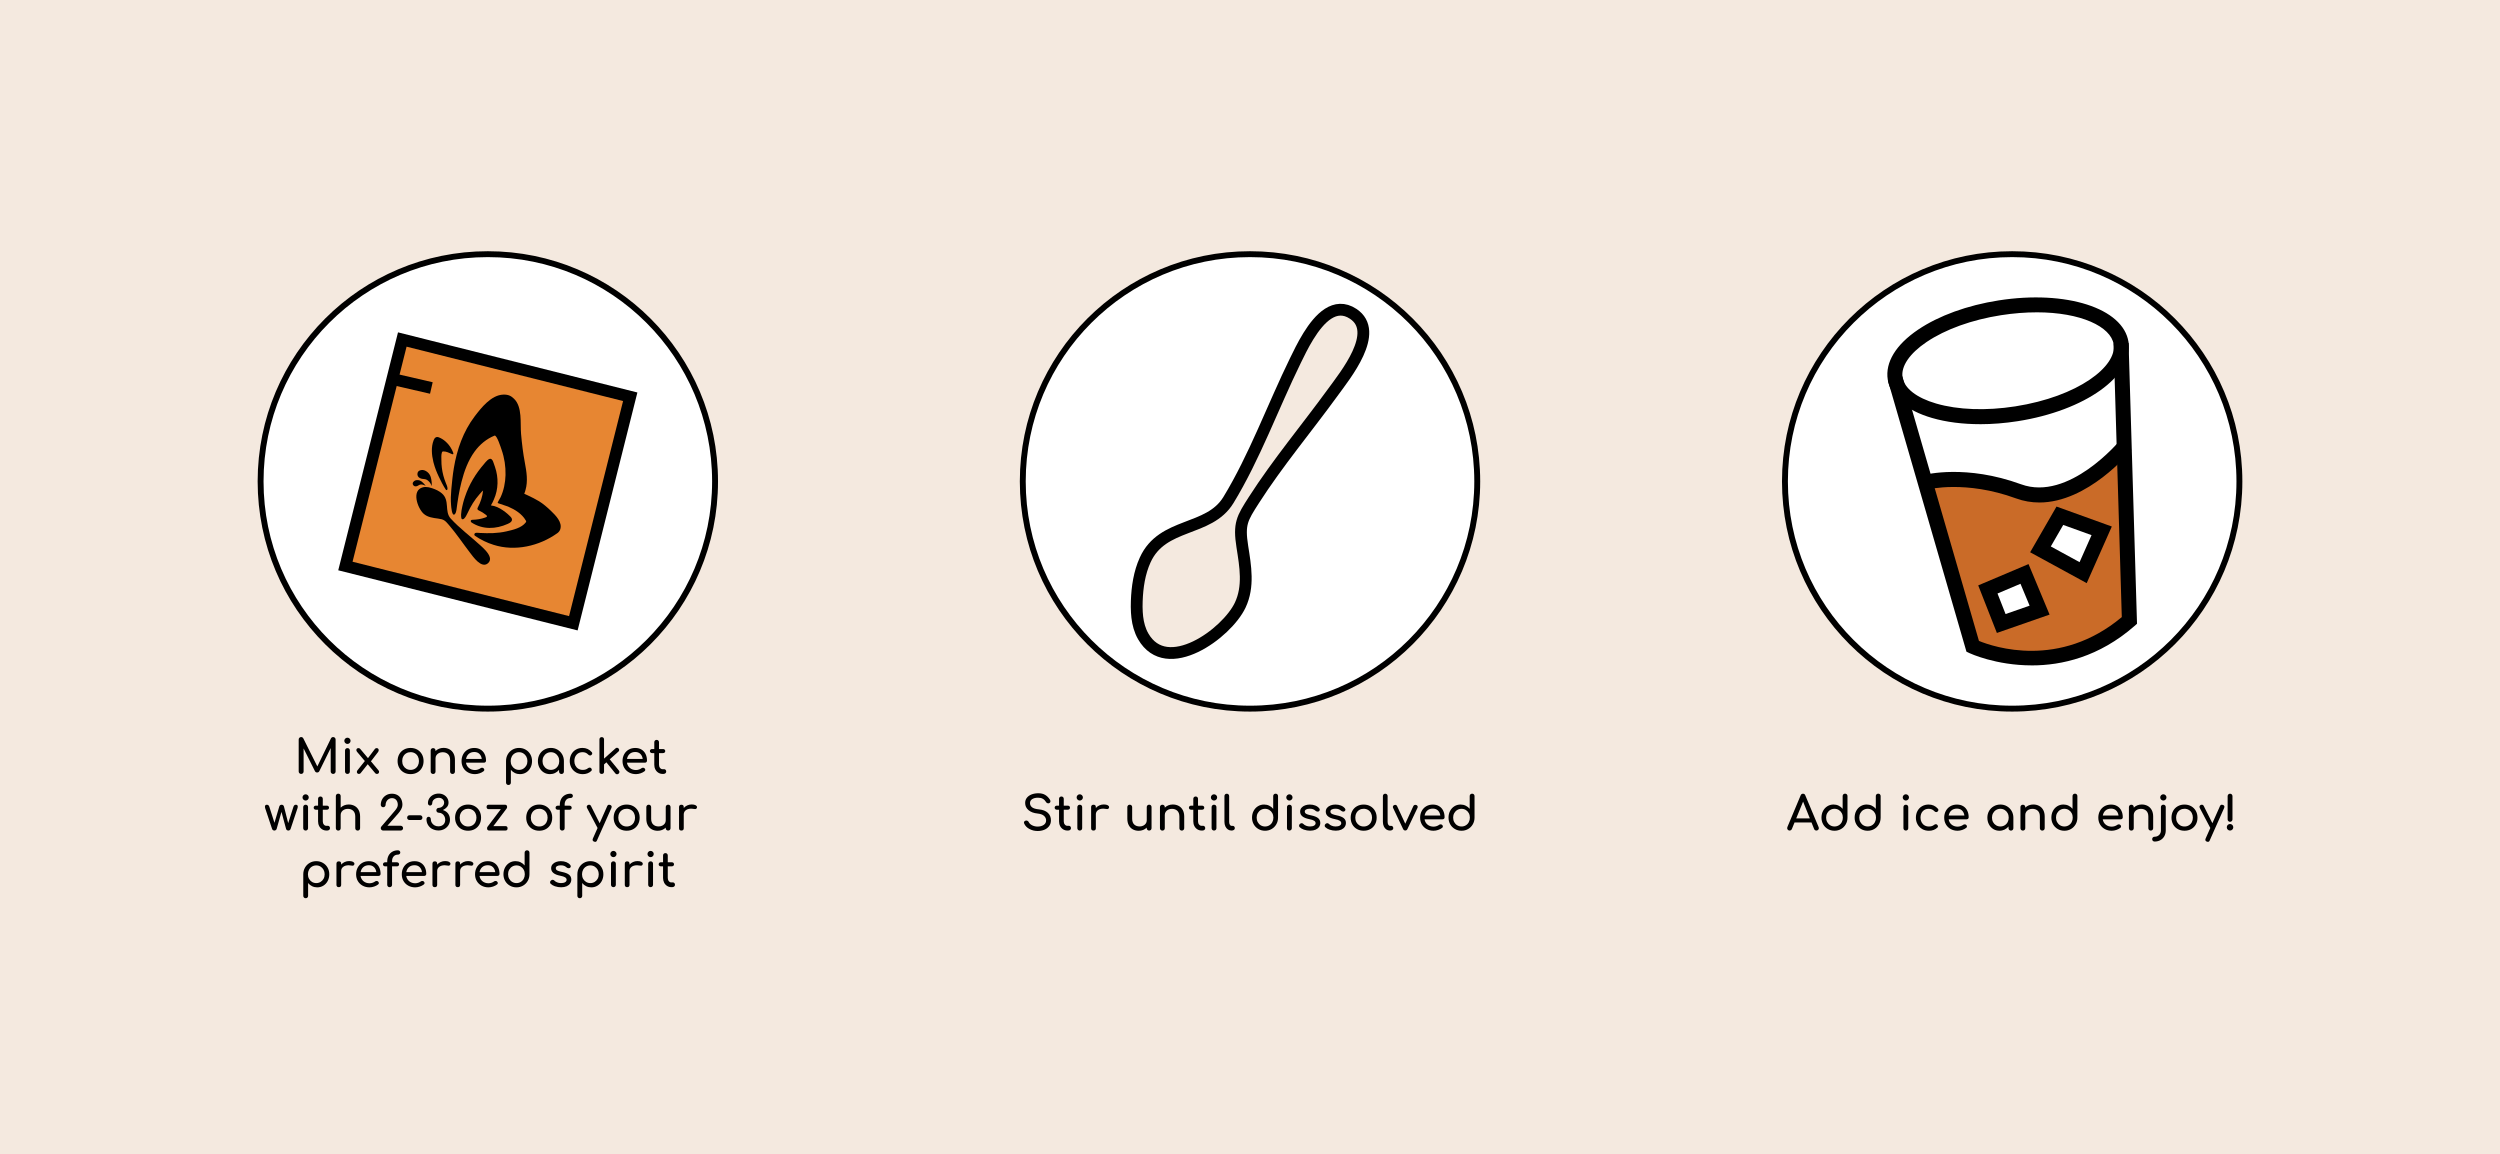 <svg viewBox="0 0 1271.81 587.24" xmlns="http://www.w3.org/2000/svg" data-name="Layer 2" id="Layer_2">
  <defs>
    <style>
      .cls-1 {
        fill: #fff;
        stroke-width: 3px;
      }

      .cls-1, .cls-2, .cls-3 {
        stroke: #000;
        stroke-miterlimit: 10;
      }

      .cls-2, .cls-3 {
        stroke-width: 6px;
      }

      .cls-2, .cls-4 {
        fill: #f4e9df;
      }

      .cls-3 {
        fill: #e78632;
      }

      .cls-5 {
        fill: #ca6b28;
      }
    </style>
  </defs>
  <g data-name="Layer 1" id="Layer_1-2">
    <rect height="587.24" width="1271.81" class="cls-4"></rect>
    <g>
      <g>
        <g>
          <path d="M170.37,375.33c.24.24.36.54.36.89v16.25c0,.35-.12.65-.37.89-.25.24-.54.36-.88.36s-.65-.12-.89-.36c-.24-.24-.36-.54-.36-.89v-11.93l-5.81,11.83c-.27.42-.63.62-1.08.62-.53,0-.91-.25-1.15-.74l-5.74-11.5v11.71c0,.35-.12.65-.36.89-.24.24-.54.36-.89.36s-.65-.12-.89-.36c-.24-.24-.36-.54-.36-.89v-16.25c0-.35.12-.65.36-.89.24-.24.54-.36.89-.36.48,0,.85.22,1.1.67l7.13,14.28,6.94-14.28c.26-.45.62-.67,1.1-.67.35,0,.65.12.89.36Z"></path>
          <path d="M175.63,377.99c-.31-.31-.47-.68-.47-1.12s.16-.8.47-1.12.68-.47,1.12-.47.8.16,1.12.47c.31.31.47.68.47,1.12s-.16.8-.47,1.12c-.31.31-.68.47-1.12.47s-.8-.16-1.12-.47ZM175.87,393.37c-.23-.23-.35-.52-.35-.88v-10.68c0-.37.12-.66.35-.89.23-.22.52-.34.88-.34s.66.11.89.34c.22.22.34.52.34.89v10.68c0,.35-.11.64-.34.88-.22.23-.52.35-.89.35s-.64-.12-.88-.35Z"></path>
          <path d="M192.83,392.71c0,.29-.1.53-.3.72-.2.19-.46.29-.78.29-.38,0-.67-.13-.86-.38l-3.82-4.56-3.62,4.56c-.24.26-.53.38-.86.38s-.57-.1-.76-.29c-.18-.19-.28-.43-.28-.72,0-.32.11-.62.34-.89l3.72-4.66-3.96-4.68c-.24-.29-.36-.59-.36-.91,0-.27.09-.5.28-.7.18-.19.44-.29.78-.29.38,0,.69.14.91.41l3.94,4.7,3.53-4.7c.21-.27.5-.41.89-.41.32,0,.57.1.76.3.18.2.28.44.28.73,0,.35-.11.67-.34.96l-3.62,4.73,3.82,4.56c.22.24.34.52.34.84Z"></path>
          <path d="M205.45,392.96c-1.01-.57-1.79-1.36-2.35-2.36-.56-1.01-.84-2.15-.84-3.43s.28-2.45.84-3.46c.56-1.01,1.34-1.8,2.35-2.36,1.01-.57,2.15-.85,3.43-.85s2.4.28,3.4.85c1,.57,1.78,1.36,2.35,2.36.57,1.01.85,2.16.85,3.46s-.28,2.42-.84,3.43c-.56,1.01-1.34,1.8-2.34,2.36-1,.57-2.14.85-3.42.85s-2.42-.28-3.43-.85ZM211.08,391.08c.65-.38,1.15-.92,1.51-1.6.36-.68.54-1.45.54-2.32s-.18-1.64-.54-2.33c-.36-.69-.86-1.22-1.51-1.61-.65-.38-1.38-.58-2.2-.58s-1.55.19-2.2.58c-.65.38-1.16.92-1.52,1.61-.37.69-.55,1.46-.55,2.33s.18,1.64.55,2.32c.37.68.88,1.21,1.52,1.6.65.38,1.38.58,2.2.58s1.55-.19,2.2-.58Z"></path>
          <path d="M228.64,381.19c.88.48,1.57,1.18,2.06,2.1.5.92.74,2.03.74,3.32v5.9c0,.35-.12.64-.35.88-.23.23-.52.35-.88.35s-.64-.12-.88-.35c-.23-.23-.35-.52-.35-.88v-5.9c0-1.3-.35-2.28-1.04-2.94-.7-.66-1.62-1-2.77-1-.67,0-1.28.14-1.84.41-.55.27-.98.64-1.3,1.1-.31.46-.47.98-.47,1.56v6.77c0,.35-.11.64-.34.88-.22.23-.52.35-.89.35s-.64-.12-.88-.35-.35-.52-.35-.88v-10.7c0-.37.12-.66.35-.89.23-.22.52-.34.88-.34s.66.11.89.34c.22.22.34.52.34.89v.26c.51-.51,1.12-.91,1.82-1.19.7-.28,1.46-.42,2.26-.42,1.1,0,2.1.24,2.98.72Z"></path>
          <path d="M246.97,387.7c-.21.2-.47.3-.79.3h-9.12c.18,1.12.68,2.02,1.52,2.71.84.69,1.87,1.03,3.08,1.03.48,0,.98-.09,1.5-.26.52-.18.95-.39,1.28-.65.22-.18.49-.26.79-.26s.54.08.72.24c.29.24.43.51.43.82,0,.29-.13.53-.38.72-.54.43-1.22.78-2.03,1.06s-1.58.41-2.32.41c-1.31,0-2.49-.28-3.53-.85-1.04-.57-1.85-1.36-2.44-2.36-.58-1.01-.88-2.15-.88-3.43s.28-2.43.83-3.44c.55-1.02,1.32-1.81,2.3-2.38.98-.57,2.1-.85,3.35-.85s2.3.27,3.19.82c.9.54,1.58,1.3,2.06,2.28.48.98.72,2.1.72,3.36,0,.3-.1.56-.31.76ZM238.47,383.52c-.73.64-1.19,1.5-1.38,2.57h7.99c-.14-1.07-.54-1.93-1.2-2.57-.66-.64-1.51-.96-2.57-.96-1.17,0-2.12.32-2.84.96Z"></path>
          <path d="M267.41,381.37c1.02.58,1.81,1.38,2.39,2.4.58,1.02.86,2.15.86,3.4s-.27,2.38-.8,3.4c-.54,1.02-1.27,1.81-2.21,2.39-.94.58-1.98.86-3.13.86-.93,0-1.79-.19-2.59-.58-.8-.38-1.48-.92-2.04-1.61v6.48c0,.37-.11.66-.34.89-.22.22-.52.34-.89.34s-.64-.11-.88-.34c-.23-.22-.35-.52-.35-.89v-10.94c0-1.25.29-2.38.88-3.4.58-1.02,1.38-1.82,2.38-2.4s2.12-.88,3.35-.88,2.36.29,3.37.88ZM266.21,391.07c.65-.39,1.16-.93,1.54-1.61.38-.68.56-1.44.56-2.29s-.19-1.62-.56-2.3c-.38-.69-.89-1.23-1.54-1.62-.65-.39-1.37-.59-2.17-.59s-1.52.2-2.17.59c-.65.39-1.16.93-1.52,1.62-.37.69-.55,1.46-.55,2.3s.18,1.61.55,2.29c.37.68.88,1.22,1.52,1.61.65.39,1.37.59,2.17.59s1.52-.2,2.17-.59Z"></path>
          <path d="M283.61,381.37c1,.58,1.79,1.38,2.38,2.4.58,1.02.88,2.15.88,3.4v5.35c0,.35-.12.64-.35.88-.23.23-.52.35-.88.35s-.64-.12-.88-.35-.35-.52-.35-.88v-.89c-.56.69-1.24,1.22-2.04,1.61s-1.66.58-2.59.58c-1.15,0-2.2-.29-3.13-.86-.94-.58-1.67-1.37-2.21-2.39-.54-1.02-.8-2.15-.8-3.4s.29-2.38.86-3.4c.58-1.02,1.37-1.82,2.39-2.4,1.02-.58,2.14-.88,3.37-.88s2.35.29,3.35.88ZM282.43,391.07c.65-.39,1.16-.93,1.52-1.61.37-.68.55-1.44.55-2.29s-.18-1.62-.55-2.3c-.37-.69-.88-1.23-1.52-1.62-.65-.39-1.37-.59-2.17-.59s-1.52.2-2.17.59c-.65.39-1.16.93-1.54,1.62-.38.69-.56,1.46-.56,2.3s.19,1.61.56,2.29c.38.68.89,1.22,1.54,1.61.65.39,1.37.59,2.17.59s1.52-.2,2.17-.59Z"></path>
          <path d="M293.05,392.95c-1.01-.58-1.8-1.37-2.36-2.39-.57-1.02-.85-2.15-.85-3.4s.28-2.43.83-3.44c.55-1.02,1.32-1.81,2.32-2.38.99-.57,2.11-.85,3.36-.85,1.89,0,3.46.72,4.7,2.16.16.18.24.38.24.62,0,.35-.18.65-.53.89-.16.11-.34.17-.55.17-.37,0-.68-.14-.94-.43-.4-.43-.84-.75-1.31-.95-.47-.2-1.01-.3-1.62-.3-1.23,0-2.23.41-3,1.24-.77.82-1.15,1.92-1.15,3.28,0,.86.18,1.64.54,2.32.36.68.86,1.21,1.51,1.6.65.38,1.39.58,2.22.58,1.09,0,1.97-.28,2.64-.84.3-.22.6-.34.89-.34.22,0,.43.07.62.22.3.26.46.54.46.86,0,.24-.1.46-.29.65-1.15,1.07-2.59,1.61-4.32,1.61-1.26,0-2.4-.29-3.41-.86Z"></path>
          <path d="M315.11,392.71c0,.35-.14.65-.43.89-.24.19-.5.29-.77.29-.35,0-.64-.14-.86-.43l-4.56-5.64-1.2,1.06v3.67c0,.35-.11.64-.32.85-.22.22-.5.32-.85.32s-.64-.11-.85-.32c-.22-.22-.32-.5-.32-.85v-16.39c0-.35.11-.64.32-.85s.5-.32.85-.32.64.11.85.32.32.5.32.85v9.77l5.83-5.21c.21-.21.46-.31.74-.31.34,0,.61.13.82.38.21.21.31.46.31.74,0,.34-.13.61-.38.82l-4.42,3.94,4.66,5.71c.18.19.26.43.26.72Z"></path>
          <path d="M328.86,387.7c-.21.2-.47.3-.79.3h-9.12c.18,1.12.68,2.02,1.52,2.71.84.69,1.87,1.03,3.08,1.03.48,0,.98-.09,1.5-.26s.95-.39,1.28-.65c.22-.18.49-.26.79-.26s.54.08.72.24c.29.24.43.51.43.82,0,.29-.13.53-.38.72-.54.43-1.22.78-2.03,1.06-.81.27-1.58.41-2.32.41-1.31,0-2.49-.28-3.53-.85-1.04-.57-1.85-1.36-2.44-2.36-.58-1.01-.88-2.15-.88-3.43s.28-2.43.83-3.44c.55-1.02,1.32-1.81,2.3-2.38.98-.57,2.1-.85,3.35-.85s2.3.27,3.19.82c.9.54,1.58,1.3,2.06,2.28.48.98.72,2.1.72,3.36,0,.3-.1.56-.31.76ZM320.35,383.52c-.73.64-1.19,1.5-1.38,2.57h7.99c-.14-1.07-.54-1.93-1.2-2.57-.66-.64-1.51-.96-2.57-.96-1.17,0-2.12.32-2.84.96Z"></path>
          <path d="M338.62,391.65c.2.22.3.51.3.86s-.13.64-.4.86c-.26.22-.6.34-1.02.34h-.43c-.78,0-1.5-.2-2.15-.61-.65-.41-1.16-.96-1.52-1.67-.37-.7-.55-1.5-.55-2.38v-5.93h-1.1c-.34,0-.61-.1-.82-.29-.21-.19-.31-.43-.31-.72,0-.32.1-.58.31-.77.21-.19.48-.29.82-.29h1.1v-3.46c0-.35.11-.64.34-.86.22-.22.51-.34.86-.34s.64.11.86.34c.22.22.34.51.34.86v3.46h2.04c.34,0,.61.1.82.29.21.19.31.45.31.77,0,.29-.1.53-.31.72-.21.19-.48.29-.82.29h-2.04v5.93c0,.64.18,1.18.53,1.61.35.43.78.65,1.3.65h.82c.29,0,.53.11.73.34Z"></path>
          <path d="M151.24,409.65c.17.18.25.42.25.72,0,.26-.04.49-.12.7l-3.55,10.66c-.08.22-.22.41-.43.56s-.44.23-.7.23c-.27,0-.52-.08-.73-.23s-.36-.34-.42-.56l-2.35-8.71-2.47,8.71c-.08.22-.23.41-.44.56-.22.15-.45.23-.71.23s-.49-.08-.71-.23c-.22-.15-.36-.34-.44-.56l-3.55-10.66c-.06-.21-.1-.43-.1-.67,0-.67.34-1.01,1.01-1.01.3,0,.56.09.76.26.2.18.36.46.49.84l2.59,8.09,2.45-8.28c.08-.27.22-.49.42-.66.2-.17.46-.25.78-.25.3,0,.56.08.76.25.2.17.34.39.42.66l2.16,8.45,2.64-8.26c.22-.74.64-1.1,1.25-1.1.34,0,.59.09.76.26Z"></path>
          <path d="M154.36,406.79c-.31-.31-.47-.68-.47-1.12s.16-.8.47-1.12c.31-.31.68-.47,1.12-.47s.8.16,1.12.47c.31.31.47.68.47,1.12s-.16.8-.47,1.12c-.31.31-.68.47-1.12.47s-.8-.16-1.12-.47ZM154.6,422.17c-.23-.23-.35-.52-.35-.88v-10.68c0-.37.12-.66.35-.89.23-.22.52-.34.88-.34s.66.11.89.34c.22.22.34.52.34.89v10.68c0,.35-.11.64-.34.88-.22.23-.52.35-.89.35s-.64-.12-.88-.35Z"></path>
          <path d="M167.58,420.45c.2.22.3.51.3.86s-.13.64-.4.86c-.26.22-.6.34-1.02.34h-.43c-.78,0-1.5-.2-2.15-.61-.65-.41-1.16-.96-1.52-1.67-.37-.7-.55-1.5-.55-2.38v-5.93h-1.1c-.34,0-.61-.1-.82-.29-.21-.19-.31-.43-.31-.72,0-.32.1-.58.31-.77.21-.19.48-.29.82-.29h1.1v-3.46c0-.35.11-.64.34-.86.22-.22.51-.34.86-.34s.64.11.86.34c.22.22.34.51.34.86v3.46h2.04c.34,0,.61.1.82.29.21.19.31.45.31.77,0,.29-.1.53-.31.72-.21.19-.48.29-.82.29h-2.04v5.93c0,.64.18,1.18.53,1.61.35.43.78.65,1.3.65h.82c.29,0,.53.11.73.34Z"></path>
          <path d="M180.39,409.99c.88.48,1.57,1.18,2.06,2.1s.74,2.03.74,3.32v5.9c0,.35-.12.64-.35.88s-.52.35-.88.35-.64-.12-.88-.35c-.23-.23-.35-.52-.35-.88v-5.9c0-1.3-.35-2.28-1.04-2.94-.7-.66-1.62-1-2.77-1-.67,0-1.28.14-1.84.41-.55.27-.98.64-1.3,1.1-.31.46-.47.98-.47,1.56v6.77c0,.35-.11.64-.34.88-.22.23-.52.35-.89.35s-.64-.12-.88-.35c-.23-.23-.35-.52-.35-.88v-16.32c0-.37.12-.66.35-.89.23-.22.52-.34.88-.34s.66.11.89.34.34.52.34.89v5.88c.51-.51,1.12-.91,1.82-1.19.7-.28,1.46-.42,2.26-.42,1.1,0,2.1.24,2.98.72Z"></path>
          <path d="M194.05,422.16c-.23-.24-.35-.53-.35-.86s.11-.64.34-.86l6.82-7.97c1.01-1.15,1.51-2.15,1.51-3,0-1.04-.27-1.87-.8-2.5s-1.27-.94-2.2-.94c-.59,0-1.14.16-1.63.47-.5.31-.88.73-1.16,1.26-.28.53-.42,1.1-.42,1.7,0,.32-.12.6-.35.84-.23.24-.52.36-.88.36s-.62-.12-.86-.36-.36-.52-.36-.84c0-1.07.25-2.04.74-2.9s1.17-1.54,2.03-2.04c.86-.5,1.82-.74,2.89-.74s2.01.23,2.82.7c.81.46,1.43,1.12,1.87,1.98.44.86.66,1.86.66,3.01,0,.7-.2,1.44-.61,2.2s-.92,1.48-1.52,2.17l-5.5,6.24h6.72c.35,0,.65.12.89.36s.36.53.36.86-.12.62-.36.86c-.24.24-.54.36-.89.36h-8.88c-.35,0-.64-.12-.88-.36Z"></path>
          <path d="M207.47,416.83c-.23-.22-.35-.51-.35-.86s.12-.64.35-.88c.23-.23.52-.35.88-.35h5.35c.35,0,.64.12.86.35.22.23.34.52.34.88s-.11.64-.34.86c-.22.22-.51.34-.86.34h-5.35c-.35,0-.64-.11-.88-.34Z"></path>
          <path d="M219.95,421.76c-.94-.5-1.67-1.19-2.2-2.06s-.79-1.85-.79-2.94c0-.35.1-.65.31-.89.21-.24.47-.36.79-.36s.58.12.79.36c.21.24.31.54.31.89,0,.66.17,1.26.5,1.81.34.55.8.99,1.38,1.32.58.33,1.23.49,1.93.49,1.07,0,1.93-.3,2.57-.89s.96-1.41.96-2.45c0-.66-.14-1.26-.43-1.81-.29-.55-.68-.98-1.19-1.3-.5-.31-1.06-.47-1.67-.47-.35,0-.64-.12-.88-.36-.23-.24-.35-.54-.35-.89s.12-.64.35-.88c.23-.23.52-.35.88-.35.45,0,.88-.12,1.31-.35.42-.23.77-.55,1.03-.95.26-.4.4-.84.4-1.32,0-.7-.26-1.3-.77-1.78-.51-.48-1.17-.72-1.97-.72-.61,0-1.16.12-1.67.36-.5.24-.9.56-1.2.96-.3.4-.44.85-.44,1.34,0,.37-.1.68-.31.92s-.47.37-.79.37-.58-.12-.79-.35c-.21-.23-.31-.52-.31-.88,0-.91.24-1.74.72-2.48.48-.74,1.14-1.33,1.97-1.75s1.76-.64,2.78-.64c.93,0,1.78.2,2.54.61.77.41,1.37.96,1.81,1.67.44.7.66,1.49.66,2.35s-.27,1.61-.82,2.24-1.22,1.13-2.04,1.5c1.22.42,2.12,1.05,2.71,1.91.59.86.89,1.87.89,3.04,0,1.02-.26,1.95-.79,2.78-.53.83-1.24,1.48-2.12,1.96-.89.47-1.85.71-2.89.71-1.18,0-2.24-.25-3.18-.76Z"></path>
          <path d="M234.7,421.76c-1.01-.57-1.79-1.36-2.35-2.36-.56-1.01-.84-2.15-.84-3.43s.28-2.45.84-3.46c.56-1.01,1.34-1.8,2.35-2.36,1.01-.57,2.15-.85,3.43-.85s2.4.28,3.4.85c1,.57,1.78,1.36,2.35,2.36.57,1.01.85,2.16.85,3.46s-.28,2.42-.84,3.43c-.56,1.01-1.34,1.8-2.34,2.36-1,.57-2.14.85-3.42.85s-2.42-.28-3.43-.85ZM240.33,419.88c.65-.38,1.15-.92,1.51-1.6.36-.68.54-1.45.54-2.32s-.18-1.64-.54-2.33c-.36-.69-.86-1.22-1.51-1.61-.65-.38-1.38-.58-2.2-.58s-1.55.19-2.2.58c-.65.38-1.16.92-1.52,1.61-.37.69-.55,1.46-.55,2.33s.18,1.64.55,2.32c.37.68.88,1.21,1.52,1.6.65.38,1.38.58,2.2.58s1.55-.19,2.2-.58Z"></path>
          <path d="M258.22,421.39c0,.75-.38,1.13-1.13,1.13h-8.18c-.75,0-1.13-.38-1.13-1.13,0-.32.07-.58.22-.77l6.79-8.98h-6.12c-.75,0-1.13-.38-1.13-1.13s.38-1.13,1.13-1.13h8.18c.75,0,1.13.38,1.13,1.13,0,.32-.07.58-.22.77l-6.77,8.98h6.1c.75,0,1.13.38,1.13,1.13Z"></path>
          <path d="M270.89,421.76c-1.01-.57-1.79-1.36-2.35-2.36-.56-1.01-.84-2.15-.84-3.43s.28-2.45.84-3.46c.56-1.01,1.34-1.8,2.35-2.36,1.01-.57,2.15-.85,3.43-.85s2.4.28,3.4.85c1,.57,1.78,1.36,2.35,2.36.57,1.01.85,2.16.85,3.46s-.28,2.42-.84,3.43c-.56,1.01-1.34,1.8-2.34,2.36-1,.57-2.14.85-3.42.85s-2.42-.28-3.43-.85ZM276.52,419.88c.65-.38,1.15-.92,1.51-1.6.36-.68.54-1.45.54-2.32s-.18-1.64-.54-2.33c-.36-.69-.86-1.22-1.51-1.61-.65-.38-1.38-.58-2.2-.58s-1.55.19-2.2.58c-.65.38-1.16.92-1.52,1.61-.37.69-.55,1.46-.55,2.33s.18,1.64.55,2.32c.37.68.88,1.21,1.52,1.6.65.38,1.38.58,2.2.58s1.55-.19,2.2-.58Z"></path>
          <path d="M288.07,406.87c-.54.59-.82,1.38-.82,2.35v.65h2.45c.34,0,.61.1.82.29.21.19.31.45.31.77,0,.29-.1.53-.31.72-.21.19-.48.29-.82.29h-2.45v9.36c0,.37-.11.66-.34.89s-.54.34-.94.34c-.32,0-.6-.11-.83-.34-.23-.22-.35-.52-.35-.89v-9.36h-1.03c-.34,0-.61-.1-.82-.29-.21-.19-.31-.43-.31-.72,0-.32.1-.58.31-.77.21-.19.48-.29.82-.29h1.03v-.41c0-1.14.23-2.13.68-2.99.46-.86,1.1-1.52,1.92-1.99.82-.47,1.76-.71,2.82-.71.35,0,.64.1.88.31.23.21.35.47.35.79s-.12.58-.35.79c-.23.21-.52.31-.88.31-.9,0-1.62.3-2.16.89Z"></path>
          <path d="M311.18,410.45c0,.16-.05.35-.14.58l-7.34,16.51c-.19.5-.5.74-.94.74-.16,0-.35-.05-.58-.14-.48-.21-.72-.52-.72-.94,0-.19.05-.38.14-.58l2.4-5.4-5.4-10.25c-.08-.14-.12-.31-.12-.5,0-.21.06-.4.19-.58.13-.18.3-.31.5-.41.14-.06.3-.1.48-.1.45,0,.78.22,1.01.67l4.39,8.74,3.86-8.71c.21-.46.52-.7.94-.7.21,0,.4.04.58.12.5.19.74.5.74.94Z"></path>
          <path d="M315.38,421.76c-1.01-.57-1.79-1.36-2.35-2.36-.56-1.01-.84-2.15-.84-3.43s.28-2.45.84-3.46c.56-1.01,1.34-1.8,2.35-2.36,1.01-.57,2.15-.85,3.43-.85s2.4.28,3.4.85c1,.57,1.78,1.36,2.35,2.36.57,1.01.85,2.16.85,3.46s-.28,2.42-.84,3.43c-.56,1.01-1.34,1.8-2.34,2.36-1,.57-2.14.85-3.42.85s-2.42-.28-3.43-.85ZM321.01,419.88c.65-.38,1.15-.92,1.51-1.6.36-.68.54-1.45.54-2.32s-.18-1.64-.54-2.33c-.36-.69-.86-1.22-1.51-1.61-.65-.38-1.38-.58-2.2-.58s-1.55.19-2.2.58c-.65.38-1.16.92-1.52,1.61-.37.69-.55,1.46-.55,2.33s.18,1.64.55,2.32c.37.68.88,1.21,1.52,1.6.65.38,1.38.58,2.2.58s1.55-.19,2.2-.58Z"></path>
          <path d="M340.78,409.7c.22.22.34.52.34.89v10.7c0,.35-.11.64-.34.88-.22.23-.52.35-.89.35s-.64-.12-.88-.35c-.23-.23-.35-.52-.35-.88v-.26c-.51.51-1.12.91-1.82,1.19-.7.28-1.46.42-2.26.42-1.1,0-2.1-.24-2.98-.72-.88-.48-1.57-1.18-2.06-2.1-.5-.92-.74-2.03-.74-3.32v-5.9c0-.35.12-.64.35-.88s.52-.35.88-.35.64.12.88.35c.23.23.35.52.35.88v5.9c0,1.3.35,2.28,1.04,2.94.7.66,1.62,1,2.77,1,.67,0,1.28-.14,1.84-.41.55-.27.98-.64,1.3-1.1.31-.46.47-.98.47-1.56v-6.77c0-.37.12-.66.35-.89.23-.22.52-.34.88-.34s.66.11.89.34Z"></path>
          <path d="M353.86,409.63c.48.26.72.58.72.96,0,.11,0,.19-.02.24-.14.51-.46.77-.96.77-.08,0-.2-.02-.36-.05-.64-.11-1.16-.17-1.56-.17-1.15,0-2.08.26-2.78.79s-1.06,1.24-1.06,2.14v7.01c0,.38-.1.68-.3.89s-.5.31-.9.31-.68-.1-.89-.3c-.21-.2-.31-.5-.31-.9v-10.73c0-.38.1-.68.31-.89.21-.21.5-.31.89-.31.8,0,1.2.4,1.2,1.2v.46c.48-.56,1.07-1,1.78-1.32.7-.32,1.46-.48,2.26-.48.85,0,1.51.13,1.99.38Z"></path>
          <path d="M164.26,438.97c1.02.58,1.81,1.38,2.39,2.4.58,1.02.86,2.15.86,3.4s-.27,2.38-.8,3.4c-.54,1.02-1.27,1.81-2.21,2.39-.94.58-1.98.86-3.13.86-.93,0-1.79-.19-2.59-.58-.8-.38-1.48-.92-2.04-1.61v6.48c0,.37-.11.66-.34.89s-.52.34-.89.34-.64-.11-.88-.34c-.23-.22-.35-.52-.35-.89v-10.94c0-1.25.29-2.38.88-3.4.58-1.02,1.38-1.82,2.38-2.4,1-.58,2.12-.88,3.35-.88s2.36.29,3.37.88ZM163.06,448.66c.65-.39,1.16-.93,1.54-1.61.38-.68.56-1.44.56-2.29s-.19-1.62-.56-2.3c-.38-.69-.89-1.23-1.54-1.62-.65-.39-1.37-.59-2.17-.59s-1.52.2-2.17.59c-.65.39-1.16.93-1.52,1.62-.37.69-.55,1.46-.55,2.3s.18,1.61.55,2.29c.37.68.88,1.22,1.52,1.61.65.39,1.37.59,2.17.59s1.52-.2,2.17-.59Z"></path>
          <path d="M179.58,438.43c.48.26.72.58.72.96,0,.11,0,.19-.02.24-.14.51-.46.77-.96.77-.08,0-.2-.02-.36-.05-.64-.11-1.16-.17-1.56-.17-1.15,0-2.08.26-2.78.79-.71.53-1.06,1.24-1.06,2.14v7.01c0,.38-.1.68-.3.89-.2.21-.5.31-.9.31s-.68-.1-.89-.3-.31-.5-.31-.9v-10.73c0-.38.1-.68.31-.89s.5-.31.89-.31c.8,0,1.2.4,1.2,1.2v.46c.48-.56,1.07-1,1.78-1.32s1.46-.48,2.26-.48c.85,0,1.51.13,1.99.38Z"></path>
          <path d="M193.33,445.3c-.21.2-.47.3-.79.3h-9.12c.18,1.12.68,2.02,1.52,2.71.84.69,1.87,1.03,3.08,1.03.48,0,.98-.09,1.5-.26.52-.18.95-.39,1.28-.65.22-.18.49-.26.79-.26s.54.08.72.24c.29.24.43.51.43.82,0,.29-.13.53-.38.72-.54.43-1.22.78-2.03,1.06-.81.27-1.58.41-2.32.41-1.31,0-2.49-.28-3.53-.85-1.04-.57-1.85-1.36-2.44-2.36s-.88-2.15-.88-3.43.28-2.43.83-3.44c.55-1.02,1.32-1.81,2.3-2.38.98-.57,2.1-.85,3.35-.85s2.3.27,3.19.82c.9.54,1.58,1.3,2.06,2.28.48.98.72,2.1.72,3.36,0,.3-.1.56-.31.76ZM184.83,441.12c-.73.64-1.19,1.5-1.38,2.57h7.99c-.14-1.07-.54-1.93-1.2-2.57-.66-.64-1.51-.96-2.57-.96-1.17,0-2.12.32-2.84.96Z"></path>
          <path d="M200.27,435.67c-.54.59-.82,1.38-.82,2.35v.65h2.45c.34,0,.61.1.82.29.21.19.31.45.31.77,0,.29-.1.53-.31.72-.21.19-.48.29-.82.29h-2.45v9.36c0,.37-.11.66-.34.89-.22.22-.54.34-.94.34-.32,0-.6-.11-.83-.34-.23-.22-.35-.52-.35-.89v-9.36h-1.03c-.34,0-.61-.1-.82-.29-.21-.19-.31-.43-.31-.72,0-.32.1-.58.31-.77.21-.19.48-.29.82-.29h1.03v-.41c0-1.14.23-2.13.68-2.99.46-.86,1.1-1.52,1.92-1.99s1.76-.71,2.82-.71c.35,0,.64.1.88.31.23.21.35.47.35.79s-.12.58-.35.79c-.23.21-.52.31-.88.31-.9,0-1.62.3-2.16.89Z"></path>
          <path d="M216.57,445.3c-.21.2-.47.3-.79.3h-9.12c.18,1.12.68,2.02,1.52,2.71.84.69,1.87,1.03,3.08,1.03.48,0,.98-.09,1.5-.26.52-.18.95-.39,1.28-.65.22-.18.49-.26.79-.26s.54.08.72.24c.29.24.43.51.43.82,0,.29-.13.53-.38.72-.54.43-1.22.78-2.03,1.06-.81.27-1.58.41-2.32.41-1.31,0-2.49-.28-3.53-.85-1.04-.57-1.85-1.36-2.44-2.36s-.88-2.15-.88-3.43.28-2.43.83-3.44,1.32-1.81,2.3-2.38c.98-.57,2.1-.85,3.35-.85s2.3.27,3.19.82c.9.54,1.58,1.3,2.06,2.28.48.98.72,2.1.72,3.36,0,.3-.1.56-.31.76ZM208.06,441.12c-.73.64-1.19,1.5-1.38,2.57h7.99c-.14-1.07-.54-1.93-1.2-2.57s-1.51-.96-2.57-.96c-1.17,0-2.12.32-2.84.96Z"></path>
          <path d="M228.42,438.43c.48.26.72.58.72.96,0,.11,0,.19-.02.24-.14.51-.46.77-.96.77-.08,0-.2-.02-.36-.05-.64-.11-1.16-.17-1.56-.17-1.15,0-2.08.26-2.78.79-.7.53-1.06,1.24-1.06,2.14v7.01c0,.38-.1.68-.3.89-.2.21-.5.31-.9.31s-.68-.1-.89-.3c-.21-.2-.31-.5-.31-.9v-10.73c0-.38.1-.68.31-.89.21-.21.5-.31.89-.31.8,0,1.2.4,1.2,1.2v.46c.48-.56,1.07-1,1.78-1.32s1.46-.48,2.26-.48c.85,0,1.51.13,1.99.38Z"></path>
          <path d="M240.09,438.43c.48.26.72.58.72.96,0,.11,0,.19-.02.24-.14.51-.46.77-.96.77-.08,0-.2-.02-.36-.05-.64-.11-1.16-.17-1.56-.17-1.15,0-2.08.26-2.78.79-.7.53-1.06,1.24-1.06,2.14v7.01c0,.38-.1.68-.3.89-.2.21-.5.31-.9.31s-.68-.1-.89-.3c-.21-.2-.31-.5-.31-.9v-10.73c0-.38.1-.68.31-.89.21-.21.5-.31.89-.31.8,0,1.2.4,1.2,1.2v.46c.48-.56,1.07-1,1.78-1.32s1.46-.48,2.26-.48c.85,0,1.51.13,1.99.38Z"></path>
          <path d="M253.84,445.3c-.21.2-.47.3-.79.3h-9.12c.18,1.12.68,2.02,1.52,2.71.84.69,1.87,1.03,3.08,1.03.48,0,.98-.09,1.5-.26.52-.18.95-.39,1.28-.65.22-.18.49-.26.79-.26s.54.08.72.24c.29.24.43.51.43.82,0,.29-.13.53-.38.72-.54.43-1.22.78-2.03,1.06-.81.27-1.58.41-2.32.41-1.31,0-2.49-.28-3.53-.85-1.04-.57-1.85-1.36-2.44-2.36s-.88-2.15-.88-3.43.28-2.43.83-3.44,1.32-1.81,2.3-2.38c.98-.57,2.1-.85,3.35-.85s2.3.27,3.19.82c.9.54,1.58,1.3,2.06,2.28.48.98.72,2.1.72,3.36,0,.3-.1.56-.31.76ZM245.33,441.12c-.73.64-1.19,1.5-1.38,2.57h7.99c-.14-1.07-.54-1.93-1.2-2.57s-1.51-.96-2.57-.96c-1.17,0-2.12.32-2.84.96Z"></path>
          <path d="M269.01,432.91c.22.22.34.52.34.89v10.94c0,1.25-.29,2.38-.88,3.4-.58,1.02-1.38,1.82-2.38,2.4s-2.12.88-3.35.88-2.36-.29-3.37-.88c-1.02-.58-1.81-1.38-2.39-2.4-.58-1.02-.86-2.15-.86-3.4s.27-2.38.8-3.4c.54-1.02,1.27-1.81,2.21-2.39.94-.58,1.98-.86,3.13-.86.93,0,1.79.19,2.59.58.8.38,1.48.92,2.04,1.61v-6.48c0-.37.12-.66.35-.89.23-.22.52-.34.88-.34s.66.11.89.34ZM264.91,448.66c.65-.39,1.16-.93,1.52-1.62.37-.69.55-1.46.55-2.3s-.18-1.61-.55-2.29c-.37-.68-.88-1.22-1.52-1.61-.65-.39-1.37-.59-2.17-.59s-1.52.2-2.17.59c-.65.39-1.16.93-1.54,1.61s-.56,1.44-.56,2.29.19,1.62.56,2.3c.38.69.89,1.23,1.54,1.62.65.39,1.37.59,2.17.59s1.52-.2,2.17-.59Z"></path>
          <path d="M282.4,450.91c-.96-.34-1.71-.78-2.26-1.32-.21-.21-.31-.46-.31-.74,0-.38.16-.7.48-.94.3-.22.58-.34.84-.34.32,0,.62.14.91.43.3.34.76.63,1.37.88.61.25,1.26.37,1.94.37.91,0,1.62-.15,2.12-.46.5-.3.76-.71.76-1.22s-.25-.91-.74-1.24c-.5-.33-1.34-.6-2.52-.83-3.07-.59-4.61-1.86-4.61-3.79,0-.78.23-1.45.7-1.99s1.07-.95,1.82-1.22c.75-.27,1.55-.41,2.4-.41,1.04,0,1.97.17,2.8.5.82.34,1.48.8,1.96,1.39.21.26.31.51.31.77,0,.27-.14.52-.41.74-.18.13-.4.19-.67.19-.42,0-.79-.15-1.13-.46-.4-.37-.82-.63-1.27-.78-.45-.15-.99-.23-1.63-.23-.74,0-1.34.12-1.81.37s-.71.6-.71,1.04c0,.32.08.59.24.8.16.22.46.42.91.6.45.18,1.1.36,1.94.54,1.74.35,2.98.84,3.71,1.46.73.62,1.09,1.43,1.09,2.42,0,.74-.2,1.4-.6,2-.4.6-.99,1.07-1.76,1.42-.78.34-1.71.52-2.8.52s-2.11-.17-3.07-.5Z"></path>
          <path d="M303.7,438.97c1.02.58,1.81,1.38,2.39,2.4.58,1.02.86,2.15.86,3.4s-.27,2.38-.8,3.4c-.54,1.02-1.27,1.81-2.21,2.39-.94.58-1.98.86-3.13.86-.93,0-1.79-.19-2.59-.58-.8-.38-1.48-.92-2.04-1.61v6.48c0,.37-.11.66-.34.89s-.52.34-.89.34-.64-.11-.88-.34c-.23-.22-.35-.52-.35-.89v-10.94c0-1.25.29-2.38.88-3.4.58-1.02,1.38-1.82,2.38-2.4,1-.58,2.12-.88,3.35-.88s2.36.29,3.37.88ZM302.5,448.66c.65-.39,1.16-.93,1.54-1.61.38-.68.56-1.44.56-2.29s-.19-1.62-.56-2.3c-.38-.69-.89-1.23-1.54-1.62-.65-.39-1.37-.59-2.17-.59s-1.52.2-2.17.59c-.65.39-1.16.93-1.52,1.62-.37.69-.55,1.46-.55,2.3s.18,1.61.55,2.29c.37.68.88,1.22,1.52,1.61.65.39,1.37.59,2.17.59s1.52-.2,2.17-.59Z"></path>
          <path d="M310.94,435.58c-.31-.31-.47-.68-.47-1.12s.16-.8.47-1.12c.31-.31.68-.47,1.12-.47s.8.16,1.12.47.47.68.47,1.12-.16.8-.47,1.12-.68.47-1.12.47-.8-.16-1.12-.47ZM311.18,450.97c-.23-.23-.35-.52-.35-.88v-10.68c0-.37.12-.66.35-.89.23-.22.52-.34.88-.34s.66.11.89.34.34.52.34.89v10.68c0,.35-.11.64-.34.88-.22.23-.52.35-.89.35s-.64-.12-.88-.35Z"></path>
          <path d="M326.27,438.43c.48.26.72.58.72.96,0,.11,0,.19-.02.24-.14.51-.46.77-.96.77-.08,0-.2-.02-.36-.05-.64-.11-1.16-.17-1.56-.17-1.15,0-2.08.26-2.78.79-.7.53-1.06,1.24-1.06,2.14v7.01c0,.38-.1.68-.3.89-.2.21-.5.31-.9.31s-.68-.1-.89-.3c-.21-.2-.31-.5-.31-.9v-10.73c0-.38.1-.68.31-.89.21-.21.5-.31.89-.31.8,0,1.2.4,1.2,1.2v.46c.48-.56,1.07-1,1.78-1.32s1.46-.48,2.26-.48c.85,0,1.51.13,1.99.38Z"></path>
          <path d="M329.86,435.58c-.31-.31-.47-.68-.47-1.12s.16-.8.47-1.12.68-.47,1.12-.47.8.16,1.12.47c.31.31.47.68.47,1.12s-.16.8-.47,1.12c-.31.31-.68.47-1.12.47s-.8-.16-1.12-.47ZM330.1,450.97c-.23-.23-.35-.52-.35-.88v-10.68c0-.37.12-.66.35-.89.23-.22.52-.34.88-.34s.66.11.89.34.34.52.34.89v10.68c0,.35-.11.64-.34.88-.22.23-.52.35-.89.35s-.64-.12-.88-.35Z"></path>
          <path d="M343.08,449.25c.2.22.3.51.3.86s-.13.64-.4.86c-.26.22-.6.34-1.02.34h-.43c-.78,0-1.5-.2-2.15-.61-.65-.41-1.16-.96-1.52-1.67s-.55-1.5-.55-2.38v-5.93h-1.1c-.34,0-.61-.1-.82-.29-.21-.19-.31-.43-.31-.72,0-.32.1-.58.31-.77.21-.19.48-.29.82-.29h1.1v-3.46c0-.35.11-.64.34-.86.22-.22.51-.34.86-.34s.64.11.86.34c.22.22.34.51.34.86v3.46h2.04c.34,0,.61.1.82.29.21.19.31.45.31.77,0,.29-.1.53-.31.72-.21.19-.48.29-.82.29h-2.04v5.93c0,.64.18,1.18.53,1.61.35.43.78.65,1.3.65h.82c.29,0,.53.11.73.34Z"></path>
        </g>
        <circle r="115.6" cy="244.9" cx="248.17" class="cls-1"></circle>
        <rect transform="translate(67.13 -53.08) rotate(14.1)" height="118.81" width="119.56" y="185.49" x="188.39" class="cls-3"></rect>
        <line y2="192.41" x2="197.89" y1="197.38" x1="219.44" class="cls-3"></line>
        <path d="M226.99,249.27s.1.05.15.06c.36.06.54-.43.52-.79-.04-.98-.46-1.89-.84-2.79-1.01-2.46-1.69-5.05-2.03-7.68-.17-1.32-.25-2.65-.24-3.97,0-1.26-.14-2.68.25-3.89.06-.17.14-.35.29-.45.14-.09.32-.11.48-.11,1.55-.02,2.94.77,4.33,1.35,1.47.62.37-1.42-.11-2.38-.81-1.57-1.94-3-3.28-4.15-.96-.83-2.09-1.53-3.28-1.99-1.33-.51-2.16.26-2.62,1.46-1.36,3.47-1.01,7.44-.16,10.98.05.22.11.44.17.66.63,2.4,1.56,4.72,2.63,6.96,1.06,2.21,2.13,4.39,3.47,6.44.07.11.15.23.26.3Z"></path>
        <path d="M247.07,280.08c-.93-1.05-1.96-1.96-2.63-2.58-4.91-4.51-10.7-8.78-15.16-13.7-3.32-3.67-.3-9.17-4.47-12.79-1.41-1.22-3.13-2.02-4.9-2.61-.47-.16-.95-.3-1.43-.41-.2-.05-.41-.09-.62-.13-.89-.15-1.79-.18-2.66.03-6.08,1.45-2.76,10.71.32,13.46,2.04,1.82,4.74,2.12,7.34,2.46,3.02.4,3.57,1.02,5.46,3.2,3.83,4.43,7.1,9.36,10.66,14,1.72,2.24,5.9,8.36,9.22,5.56,2.2-1.86.7-4.44-1.14-6.5Z"></path>
        <path d="M214.27,243.48c.89.28,1.87.13,2.72.53.95.45,1.88,1.58,2.33,2.52.12.24.2.49.26.74.02-.1.04-.19.05-.28.08-.69,0-1.36-.07-2.04-.07-.69-.2-1.38-.38-2.05-.27-.97-.76-1.86-1.51-2.54-.66-.6-1.62-1.17-2.52-1.25,0,0-2.99-.29-2.8,2.33.08,1.09.95,1.75,1.93,2.05Z"></path>
        <path d="M216.09,246.93c.16.08.3.18.43.3-.03-.06-.05-.12-.08-.17-.23-.4-.53-.73-.84-1.07-.31-.35-.65-.67-1.01-.96-.53-.42-1.14-.7-1.81-.77-.59-.07-1.33,0-1.85.32,0,0-1.73,1.02-.59,2.36.47.56,1.2.57,1.85.35.59-.2,1.06-.67,1.67-.79.69-.13,1.63.12,2.24.44Z"></path>
        <path d="M258.3,266.5c2.13-.85,3.05-2.21,1.08-3.97-.75-.74-1.53-1.44-2.37-2.07-1.61-1.22-3.57-2.46-5.6-3.02-.46-.13-.93-.22-1.39-.27-.17-.02-.26-.05-.24-.13.56-.87,1.06-2.01,1.48-2.97,2.31-5.17,2.4-11.11.58-16.43-.18-.57-.39-1.13-.57-1.66-.27-.77-.54-1.8-1.19-2.35,0,0-.02-.02-.02-.02-1.21-.98-3.04,1.53-3.68,2.27-4.36,5.02-7.7,10.47-9.81,16.81-.37,1.07-.6,1.77-.92,2.99-.57,2.47-1.41,5.54-.95,7.93.2.75.91.71,1.43.19.67-.61,1.26-1.79,1.7-2.72,1.64-3.53,3.58-6.81,6.17-9.71.36-.4.72-.8,1.07-1.21.03-.03.68-.68.69-.63-.31,2.99-1.24,5.9-2.66,8.58-.44.72-.25,1.27.53,1.59,1.27.59,2.48,1.32,3.58,2.21.22.19.54.44.54.73-.08.39-.66.53-.99.67-2,.71-4.16,1.06-6.28,1.12-.23,0-.48.02-.68.12-.56.26-.33.98.1,1.27,5.7,3.7,12.32,3.41,18.4.7Z"></path>
        <path d="M280.19,259.81c-1.82-1.75-3.79-3.47-5.94-4.8-1.78-1.1-3.72-2.03-5.61-2.94-.65-.31-1.3-.62-1.96-.9.01,0,.03-.02.04-.04.19-.25.56-1.69.61-1.85,1.32-4.51.54-9.37-.32-13.89-.92-4.82-1.49-9.7-1.93-14.6-.5-5.46.76-13.77-3.59-17.94-.65-.62-1.36-1.2-2.18-1.57-1.04-.47-2.22-.58-3.36-.53-6.04.24-11.13,6.67-14.5,11.11-5.8,7.64-9.01,16.87-10.57,26.26-.6,3.61-.95,7.28-1.29,10.92-.24,2.62-.35,5.26-.12,7.89.06.67.39,6.07,1.89,4.66.5-.47.76-1.5.85-2.17.62-4.84,1.36-9.58,2.57-14.31,1.39-5.43,3.35-10.86,6.68-15.42,2.59-3.55,6.02-6.41,10.11-8.08,1.18-.48,3.31,6.36,3.6,7.2,1.44,4.11,2.11,8.5,2,12.86-.1,3.82-.89,7.83-2.52,11.3-.27.57-.61,1.11-.93,1.65-.04.07-.3.6-.5.95-.09.16-.01.36.16.42l5.07,1.71c3.61,1.57,7.03,3.64,9.05,7.11.1.16.19.34.17.53-.02.16-.11.29-.2.42-2.13,2.84-6.54,3.81-9.82,4.56-4.51,1.04-8.93,1.04-13.52.81-.59-.03-1.91-.25-2.42.07-.48.31-.58,1.02-.08,1.37,2.92,2.01,6.13,3.57,9.52,4.62,10.91,3.46,23.23.6,32.39-5.96.66-.47,1.18-1.12,1.45-1.89,1.27-3.68-2.44-7.25-4.81-9.54Z"></path>
      </g>
      <g>
        <g>
          <path d="M523.65,421.7c-1.27-.7-2.15-1.62-2.63-2.76-.08-.19-.12-.35-.12-.48,0-.24.09-.45.26-.64.18-.18.42-.31.72-.37.05-.02.13-.02.24-.02.26,0,.5.08.73.23.23.15.4.36.52.61.29.62.86,1.15,1.7,1.58.85.43,1.78.65,2.81.65,1.2,0,2.22-.28,3.05-.83s1.25-1.31,1.25-2.27-.35-1.69-1.06-2.34c-.7-.65-1.78-1.04-3.22-1.19-1.98-.19-3.54-.77-4.68-1.74-1.14-.97-1.7-2.18-1.7-3.64,0-1.02.29-1.91.88-2.65s1.38-1.31,2.4-1.7c1.02-.39,2.16-.59,3.42-.59,1.38,0,2.54.28,3.48.84.94.56,1.74,1.36,2.4,2.4.19.3.29.59.29.86,0,.35-.16.64-.48.86-.18.11-.38.17-.62.17s-.46-.06-.67-.18-.37-.28-.48-.49c-.43-.72-.97-1.27-1.62-1.64-.65-.38-1.47-.56-2.46-.56-1.22,0-2.2.24-2.95.71-.75.47-1.13,1.16-1.13,2.05,0,.83.34,1.53,1.01,2.09.67.56,1.87.93,3.6,1.1,1.92.19,3.41.77,4.46,1.74,1.06.97,1.58,2.24,1.58,3.83,0,1.15-.31,2.14-.94,2.96s-1.45,1.44-2.48,1.85c-1.03.41-2.14.61-3.32.61-1.55,0-2.96-.35-4.24-1.06Z"></path>
          <path d="M544.53,420.45c.2.22.3.51.3.86s-.13.64-.4.86c-.26.22-.6.34-1.02.34h-.43c-.78,0-1.5-.2-2.15-.61-.65-.41-1.16-.96-1.52-1.67-.37-.7-.55-1.5-.55-2.38v-5.93h-1.1c-.34,0-.61-.1-.82-.29-.21-.19-.31-.43-.31-.72,0-.32.1-.58.31-.77.21-.19.48-.29.82-.29h1.1v-3.46c0-.35.11-.64.34-.86.22-.22.51-.34.86-.34s.64.11.86.34c.22.22.34.51.34.86v3.46h2.04c.34,0,.61.1.82.29.21.19.31.45.31.77,0,.29-.1.53-.31.72-.21.19-.48.29-.82.29h-2.04v5.93c0,.64.18,1.18.53,1.61.35.43.78.65,1.3.65h.82c.29,0,.53.11.73.34Z"></path>
          <path d="M548.18,406.79c-.31-.31-.47-.68-.47-1.12s.16-.8.47-1.12.68-.47,1.12-.47.8.16,1.12.47c.31.31.47.68.47,1.12s-.16.8-.47,1.12c-.31.31-.68.47-1.12.47s-.8-.16-1.12-.47ZM548.42,422.17c-.23-.23-.35-.52-.35-.88v-10.68c0-.37.12-.66.35-.89.23-.22.52-.34.88-.34s.66.11.89.34c.22.22.34.52.34.89v10.68c0,.35-.11.64-.34.88-.22.23-.52.35-.89.35s-.64-.12-.88-.35Z"></path>
          <path d="M563.5,409.63c.48.26.72.58.72.96,0,.11,0,.19-.02.24-.14.51-.46.77-.96.77-.08,0-.2-.02-.36-.05-.64-.11-1.16-.17-1.56-.17-1.15,0-2.08.26-2.78.79-.71.53-1.06,1.24-1.06,2.14v7.01c0,.38-.1.68-.3.89s-.5.31-.9.31-.68-.1-.89-.3-.31-.5-.31-.9v-10.73c0-.38.1-.68.31-.89s.5-.31.89-.31c.8,0,1.2.4,1.2,1.2v.46c.48-.56,1.07-1,1.78-1.32.7-.32,1.46-.48,2.26-.48.85,0,1.51.13,1.99.38Z"></path>
          <path d="M585.48,409.7c.22.22.34.52.34.89v10.7c0,.35-.11.64-.34.88-.22.23-.52.35-.89.35s-.64-.12-.88-.35-.35-.52-.35-.88v-.26c-.51.51-1.12.91-1.82,1.19-.7.28-1.46.42-2.26.42-1.1,0-2.1-.24-2.98-.72-.88-.48-1.57-1.18-2.06-2.1-.5-.92-.74-2.03-.74-3.32v-5.9c0-.35.12-.64.35-.88s.52-.35.88-.35.64.12.88.35c.23.23.35.52.35.88v5.9c0,1.3.35,2.28,1.04,2.94.7.66,1.62,1,2.77,1,.67,0,1.28-.14,1.84-.41.55-.27.98-.64,1.3-1.1.31-.46.47-.98.47-1.56v-6.77c0-.37.12-.66.35-.89.23-.22.52-.34.88-.34s.66.11.89.34Z"></path>
          <path d="M599.64,409.99c.88.48,1.57,1.18,2.06,2.1s.74,2.03.74,3.32v5.9c0,.35-.12.64-.35.88s-.52.35-.88.35-.64-.12-.88-.35c-.23-.23-.35-.52-.35-.88v-5.9c0-1.3-.35-2.28-1.04-2.94-.7-.66-1.62-1-2.77-1-.67,0-1.28.14-1.84.41-.55.27-.98.64-1.3,1.1-.31.46-.47.98-.47,1.56v6.77c0,.35-.11.64-.34.88-.22.23-.52.35-.89.35s-.64-.12-.88-.35c-.23-.23-.35-.52-.35-.88v-10.7c0-.37.12-.66.35-.89.23-.22.52-.34.88-.34s.66.11.89.34.34.52.34.89v.26c.51-.51,1.12-.91,1.82-1.19.7-.28,1.46-.42,2.26-.42,1.1,0,2.1.24,2.98.72Z"></path>
          <path d="M612.83,420.45c.2.22.3.51.3.86s-.13.64-.4.86c-.26.22-.6.34-1.02.34h-.43c-.78,0-1.5-.2-2.15-.61-.65-.41-1.16-.96-1.52-1.67-.37-.7-.55-1.5-.55-2.38v-5.93h-1.1c-.34,0-.61-.1-.82-.29-.21-.19-.31-.43-.31-.72,0-.32.1-.58.31-.77.21-.19.48-.29.82-.29h1.1v-3.46c0-.35.11-.64.34-.86.22-.22.51-.34.86-.34s.64.11.86.34c.22.22.34.51.34.86v3.46h2.04c.34,0,.61.1.82.29.21.19.31.45.31.77,0,.29-.1.53-.31.72-.21.19-.48.29-.82.29h-2.04v5.93c0,.64.18,1.18.53,1.61.35.43.78.65,1.3.65h.82c.29,0,.53.11.73.34Z"></path>
          <path d="M616.48,406.79c-.31-.31-.47-.68-.47-1.12s.16-.8.47-1.12.68-.47,1.12-.47.8.16,1.12.47c.31.31.47.68.47,1.12s-.16.8-.47,1.12c-.31.31-.68.47-1.12.47s-.8-.16-1.12-.47ZM616.72,422.17c-.23-.23-.35-.52-.35-.88v-10.68c0-.37.12-.66.35-.89.23-.22.52-.34.88-.34s.66.11.89.34c.22.22.34.52.34.89v10.68c0,.35-.11.64-.34.88-.22.23-.52.35-.89.35s-.64-.12-.88-.35Z"></path>
          <path d="M624.64,421.95c-.55-.38-.98-.9-1.28-1.58s-.46-1.44-.46-2.29v-13.1c0-.35.11-.64.34-.86.22-.22.51-.34.86-.34s.64.11.86.34c.22.22.34.51.34.86v13.1c0,.59.11,1.08.34,1.46.22.38.51.58.86.58h.6c.32,0,.58.11.78.34.2.22.3.51.3.86s-.15.64-.46.86c-.3.22-.7.34-1.18.34h-.05c-.69,0-1.31-.19-1.86-.56Z"></path>
          <path d="M649.83,404.11c.22.22.34.52.34.89v10.94c0,1.25-.29,2.38-.88,3.4-.58,1.02-1.38,1.82-2.38,2.4s-2.12.88-3.35.88-2.36-.29-3.37-.88c-1.02-.58-1.81-1.38-2.39-2.4-.58-1.02-.86-2.15-.86-3.4s.27-2.38.8-3.4c.54-1.02,1.27-1.81,2.21-2.39.94-.58,1.98-.86,3.13-.86.93,0,1.79.19,2.59.58.8.38,1.48.92,2.04,1.61v-6.48c0-.37.12-.66.35-.89.23-.22.52-.34.88-.34s.66.11.89.34ZM645.73,419.87c.65-.39,1.16-.93,1.52-1.62.37-.69.55-1.46.55-2.3s-.18-1.61-.55-2.29c-.37-.68-.88-1.22-1.52-1.61-.65-.39-1.37-.59-2.17-.59s-1.52.2-2.17.59c-.65.39-1.16.93-1.54,1.61-.38.68-.56,1.44-.56,2.29s.19,1.62.56,2.3c.38.69.89,1.23,1.54,1.62.65.39,1.37.59,2.17.59s1.52-.2,2.17-.59Z"></path>
          <path d="M654.83,406.79c-.31-.31-.47-.68-.47-1.12s.16-.8.47-1.12c.31-.31.68-.47,1.12-.47s.8.16,1.12.47c.31.31.47.68.47,1.12s-.16.8-.47,1.12c-.31.31-.68.47-1.12.47s-.8-.16-1.12-.47ZM655.07,422.17c-.23-.23-.35-.52-.35-.88v-10.68c0-.37.12-.66.35-.89.23-.22.52-.34.88-.34s.66.11.89.34c.22.22.34.52.34.89v10.68c0,.35-.11.64-.34.88-.22.23-.52.35-.89.35s-.64-.12-.88-.35Z"></path>
          <path d="M663.43,422.11c-.96-.34-1.71-.78-2.26-1.32-.21-.21-.31-.46-.31-.74,0-.38.16-.7.48-.94.3-.22.58-.34.84-.34.32,0,.62.14.91.43.3.34.76.63,1.37.88s1.26.37,1.94.37c.91,0,1.62-.15,2.12-.46s.76-.71.76-1.22-.25-.91-.74-1.24-1.34-.6-2.52-.83c-3.07-.59-4.61-1.86-4.61-3.79,0-.78.23-1.45.7-1.99.46-.54,1.07-.95,1.82-1.22.75-.27,1.55-.41,2.4-.41,1.04,0,1.97.17,2.8.5s1.48.8,1.96,1.39c.21.26.31.51.31.77,0,.27-.14.52-.41.74-.18.13-.4.19-.67.19-.42,0-.79-.15-1.13-.46-.4-.37-.82-.63-1.27-.78s-.99-.23-1.63-.23c-.74,0-1.34.12-1.81.37-.47.25-.71.6-.71,1.04,0,.32.08.59.24.8.16.22.46.42.91.6s1.1.36,1.94.54c1.74.35,2.98.84,3.71,1.46.73.62,1.09,1.43,1.09,2.42,0,.74-.2,1.4-.6,2-.4.6-.99,1.07-1.76,1.42-.78.34-1.71.52-2.8.52s-2.11-.17-3.07-.5Z"></path>
          <path d="M676.47,422.11c-.96-.34-1.71-.78-2.26-1.32-.21-.21-.31-.46-.31-.74,0-.38.16-.7.48-.94.3-.22.58-.34.84-.34.32,0,.62.14.91.43.3.34.76.63,1.37.88s1.26.37,1.94.37c.91,0,1.62-.15,2.12-.46s.76-.71.76-1.22-.25-.91-.74-1.24-1.34-.6-2.52-.83c-3.07-.59-4.61-1.86-4.61-3.79,0-.78.23-1.45.7-1.99.46-.54,1.07-.95,1.82-1.22.75-.27,1.55-.41,2.4-.41,1.04,0,1.97.17,2.8.5s1.48.8,1.96,1.39c.21.26.31.51.31.77,0,.27-.14.52-.41.74-.18.13-.4.19-.67.19-.42,0-.79-.15-1.13-.46-.4-.37-.82-.63-1.27-.78s-.99-.23-1.63-.23c-.74,0-1.34.12-1.81.37-.47.25-.71.6-.71,1.04,0,.32.08.59.24.8.16.22.46.42.91.6s1.1.36,1.94.54c1.74.35,2.98.84,3.71,1.46.73.62,1.09,1.43,1.09,2.42,0,.74-.2,1.4-.6,2-.4.6-.99,1.07-1.76,1.42-.78.34-1.71.52-2.8.52s-2.11-.17-3.07-.5Z"></path>
          <path d="M690.31,421.76c-1.01-.57-1.79-1.36-2.35-2.36-.56-1.01-.84-2.15-.84-3.43s.28-2.45.84-3.46c.56-1.01,1.34-1.8,2.35-2.36,1.01-.57,2.15-.85,3.43-.85s2.4.28,3.4.85c1,.57,1.78,1.36,2.35,2.36.57,1.01.85,2.16.85,3.46s-.28,2.42-.84,3.43c-.56,1.01-1.34,1.8-2.34,2.36-1,.57-2.14.85-3.42.85s-2.42-.28-3.43-.85ZM695.94,419.88c.65-.38,1.15-.92,1.51-1.6.36-.68.54-1.45.54-2.32s-.18-1.64-.54-2.33c-.36-.69-.86-1.22-1.51-1.61-.65-.38-1.38-.58-2.2-.58s-1.55.19-2.2.58c-.65.38-1.16.92-1.52,1.61-.37.69-.55,1.46-.55,2.33s.18,1.64.55,2.32c.37.68.88,1.21,1.52,1.6.65.38,1.38.58,2.2.58s1.55-.19,2.2-.58Z"></path>
          <path d="M705.25,421.95c-.55-.38-.98-.9-1.28-1.58s-.46-1.44-.46-2.29v-13.1c0-.35.11-.64.34-.86.22-.22.51-.34.86-.34s.64.11.86.34c.22.22.34.51.34.86v13.1c0,.59.11,1.08.34,1.46.22.38.51.58.86.58h.6c.32,0,.58.11.78.34.2.22.3.51.3.86s-.15.64-.46.86c-.3.22-.7.34-1.18.34h-.05c-.69,0-1.31-.19-1.86-.56Z"></path>
          <path d="M721.06,409.95c.11.17.17.36.17.56,0,.14-.04.3-.12.46l-5.09,10.73c-.24.53-.61.79-1.1.79-.27,0-.5-.06-.67-.18-.18-.12-.34-.32-.48-.61l-5.09-10.73c-.06-.13-.1-.27-.1-.43,0-.43.22-.76.67-.98.14-.08.31-.12.5-.12s.38.05.55.16c.18.1.31.25.41.44l4.18,9,4.13-9c.1-.19.24-.34.42-.44.18-.1.38-.16.59-.16s.39.04.55.12c.21.1.37.23.48.4Z"></path>
          <path d="M734.62,416.5c-.21.2-.47.3-.79.3h-9.12c.18,1.12.68,2.02,1.52,2.71.84.69,1.87,1.03,3.08,1.03.48,0,.98-.09,1.5-.26s.95-.39,1.28-.65c.22-.18.49-.26.79-.26s.54.08.72.24c.29.24.43.51.43.82,0,.29-.13.53-.38.72-.54.43-1.22.78-2.03,1.06-.81.27-1.58.41-2.32.41-1.31,0-2.49-.28-3.53-.85-1.04-.57-1.85-1.36-2.44-2.36-.58-1.01-.88-2.15-.88-3.43s.28-2.43.83-3.44c.55-1.02,1.32-1.81,2.3-2.38.98-.57,2.1-.85,3.35-.85s2.3.27,3.19.82c.9.54,1.58,1.3,2.06,2.28.48.98.72,2.1.72,3.36,0,.3-.1.56-.31.76ZM726.11,412.32c-.73.64-1.19,1.5-1.38,2.57h7.99c-.14-1.07-.54-1.93-1.2-2.57-.66-.64-1.51-.96-2.57-.96-1.17,0-2.12.32-2.84.96Z"></path>
          <path d="M749.79,404.11c.22.22.34.52.34.89v10.94c0,1.25-.29,2.38-.88,3.4-.58,1.02-1.38,1.82-2.38,2.4s-2.12.88-3.35.88-2.36-.29-3.37-.88c-1.02-.58-1.81-1.38-2.39-2.4-.58-1.02-.86-2.15-.86-3.4s.27-2.38.8-3.4c.54-1.02,1.27-1.81,2.21-2.39.94-.58,1.98-.86,3.13-.86.93,0,1.79.19,2.59.58.8.38,1.48.92,2.04,1.61v-6.48c0-.37.12-.66.35-.89.23-.22.52-.34.88-.34s.66.11.89.34ZM745.69,419.87c.65-.39,1.16-.93,1.52-1.62.37-.69.55-1.46.55-2.3s-.18-1.61-.55-2.29c-.37-.68-.88-1.22-1.52-1.61-.65-.39-1.37-.59-2.17-.59s-1.52.2-2.17.59c-.65.39-1.16.93-1.54,1.61-.38.68-.56,1.44-.56,2.29s.19,1.62.56,2.3c.38.69.89,1.23,1.54,1.62.65.39,1.37.59,2.17.59s1.52-.2,2.17-.59Z"></path>
        </g>
        <circle r="115.6" cy="244.9" cx="635.91" class="cls-1"></circle>
        <path d="M665.63,170.96c-2.84,4.59-5.1,9.37-6.66,12.54-11.28,23.05-20.75,49.09-34.06,70.91-9.94,16.28-33.54,11.12-42.33,30.46-2.97,6.53-4.02,13.77-4.28,20.94-.07,1.9-.07,3.82.05,5.73.05.81.11,1.61.21,2.41.41,3.44,1.3,6.79,3.02,9.78,11.98,20.86,42.56-1.5,49.34-15.87,4.5-9.53,2.65-19.8,1.08-29.8-1.82-11.58-.14-14.29,5.87-23.66,12.16-18.97,26.82-36.43,40.05-54.63,6.4-8.81,24.45-30.9,10.47-40.12-9.25-6.11-17.14,2.24-22.75,11.3Z" class="cls-2"></path>
      </g>
      <g>
        <g>
          <path d="M925.29,421.29c0,.34-.12.62-.36.87-.24.24-.54.36-.89.36-.24,0-.47-.07-.68-.2s-.37-.32-.47-.56l-1.34-3.36h-8.62l-1.37,3.36c-.11.24-.27.43-.48.56-.21.14-.43.2-.67.2-.35,0-.64-.12-.88-.37-.23-.25-.35-.54-.35-.88,0-.16.04-.34.12-.55l6.74-16.1c.24-.56.63-.84,1.18-.84.58,0,.97.28,1.18.84l6.77,16.15c.08.21.12.38.12.53ZM913.77,416.33h6.94l-3.43-8.54-3.5,8.54Z"></path>
          <path d="M939.52,404.11c.22.22.34.52.34.89v10.94c0,1.25-.29,2.38-.88,3.4s-1.38,1.82-2.38,2.4-2.12.88-3.35.88-2.36-.29-3.37-.88c-1.02-.58-1.81-1.38-2.39-2.4s-.86-2.15-.86-3.4.27-2.38.8-3.4c.54-1.02,1.27-1.81,2.21-2.39.94-.58,1.98-.87,3.13-.87.93,0,1.79.19,2.59.58.8.38,1.48.92,2.04,1.61v-6.48c0-.37.12-.66.35-.89.23-.22.52-.34.88-.34s.66.11.89.34ZM935.43,419.86c.65-.39,1.16-.93,1.52-1.62.37-.69.55-1.46.55-2.3s-.18-1.61-.55-2.29c-.37-.68-.88-1.22-1.52-1.61-.65-.39-1.37-.59-2.17-.59s-1.52.2-2.17.59c-.65.39-1.16.93-1.54,1.61-.38.68-.56,1.44-.56,2.29s.19,1.62.56,2.3c.38.69.89,1.23,1.54,1.62.65.39,1.37.59,2.17.59s1.52-.2,2.17-.59Z"></path>
          <path d="M956.39,404.11c.22.22.34.52.34.89v10.94c0,1.25-.29,2.38-.88,3.4s-1.38,1.82-2.38,2.4-2.12.88-3.35.88-2.36-.29-3.37-.88c-1.02-.58-1.81-1.38-2.39-2.4s-.86-2.15-.86-3.4.27-2.38.8-3.4c.54-1.02,1.27-1.81,2.21-2.39.94-.58,1.98-.87,3.13-.87.93,0,1.79.19,2.59.58.8.38,1.48.92,2.04,1.61v-6.48c0-.37.12-.66.35-.89.23-.22.52-.34.88-.34s.66.11.89.34ZM952.3,419.86c.65-.39,1.16-.93,1.52-1.62.37-.69.55-1.46.55-2.3s-.18-1.61-.55-2.29c-.37-.68-.88-1.22-1.52-1.61-.65-.39-1.37-.59-2.17-.59s-1.52.2-2.17.59c-.65.39-1.16.93-1.54,1.61-.38.68-.56,1.44-.56,2.29s.19,1.62.56,2.3c.38.69.89,1.23,1.54,1.62.65.39,1.37.59,2.17.59s1.52-.2,2.17-.59Z"></path>
          <path d="M968.43,406.78c-.31-.31-.47-.68-.47-1.12s.16-.8.47-1.12c.31-.31.68-.47,1.12-.47s.8.16,1.12.47.47.68.47,1.12-.16.8-.47,1.12c-.31.31-.68.47-1.12.47s-.8-.16-1.12-.47ZM968.67,422.17c-.23-.23-.35-.52-.35-.88v-10.68c0-.37.12-.66.35-.89.23-.22.52-.34.88-.34s.66.11.89.34c.22.22.34.52.34.89v10.68c0,.35-.11.64-.34.88-.22.23-.52.35-.89.35s-.64-.12-.88-.35Z"></path>
          <path d="M977.87,421.75c-1.01-.58-1.8-1.37-2.36-2.39-.57-1.02-.85-2.15-.85-3.4s.28-2.43.83-3.44c.55-1.02,1.32-1.81,2.32-2.38.99-.57,2.11-.85,3.36-.85,1.89,0,3.46.72,4.7,2.16.16.18.24.38.24.62,0,.35-.18.65-.53.89-.16.11-.34.17-.55.17-.37,0-.68-.14-.94-.43-.4-.43-.84-.75-1.31-.95-.47-.2-1.01-.3-1.62-.3-1.23,0-2.23.41-3,1.24-.77.82-1.15,1.92-1.15,3.28,0,.86.18,1.64.54,2.32.36.68.86,1.21,1.51,1.6.65.38,1.39.58,2.22.58,1.09,0,1.97-.28,2.64-.84.3-.22.6-.34.89-.34.22,0,.43.07.62.22.3.26.46.54.46.86,0,.24-.1.46-.29.65-1.15,1.07-2.59,1.61-4.32,1.61-1.26,0-2.4-.29-3.41-.86Z"></path>
          <path d="M1001.23,416.5c-.21.2-.47.3-.79.3h-9.12c.18,1.12.68,2.02,1.52,2.71.84.69,1.87,1.03,3.08,1.03.48,0,.98-.09,1.5-.26.52-.18.95-.39,1.28-.65.22-.18.49-.26.79-.26s.54.08.72.24c.29.24.43.51.43.82,0,.29-.13.53-.38.72-.54.43-1.22.78-2.03,1.06-.81.27-1.58.41-2.32.41-1.31,0-2.49-.28-3.53-.85s-1.85-1.36-2.44-2.36c-.58-1.01-.88-2.15-.88-3.43s.28-2.43.83-3.44c.55-1.02,1.32-1.81,2.3-2.38.98-.57,2.1-.85,3.35-.85s2.3.27,3.19.82c.9.54,1.58,1.3,2.06,2.28.48.98.72,2.1.72,3.36,0,.3-.1.56-.31.76ZM992.72,412.32c-.73.64-1.19,1.5-1.38,2.57h7.99c-.14-1.07-.54-1.93-1.2-2.57-.66-.64-1.51-.96-2.57-.96-1.17,0-2.12.32-2.84.96Z"></path>
          <path d="M1020.99,410.17c1,.58,1.79,1.38,2.38,2.4.58,1.02.88,2.15.88,3.4v5.35c0,.35-.12.64-.35.88-.23.23-.52.35-.88.35s-.64-.12-.88-.35-.35-.52-.35-.88v-.89c-.56.69-1.24,1.22-2.04,1.61-.8.38-1.66.58-2.59.58-1.15,0-2.2-.29-3.13-.86-.94-.58-1.67-1.37-2.21-2.39-.54-1.02-.8-2.15-.8-3.4s.29-2.38.86-3.4c.58-1.02,1.37-1.82,2.39-2.4,1.02-.58,2.14-.88,3.37-.88s2.35.29,3.35.88ZM1019.81,419.86c.65-.39,1.16-.93,1.52-1.61s.55-1.44.55-2.29-.18-1.62-.55-2.3c-.37-.69-.88-1.23-1.52-1.62-.65-.39-1.37-.59-2.17-.59s-1.52.2-2.17.59c-.65.39-1.16.93-1.54,1.62-.38.69-.56,1.46-.56,2.3s.19,1.61.56,2.29.89,1.22,1.54,1.61c.65.39,1.37.59,2.17.59s1.52-.2,2.17-.59Z"></path>
          <path d="M1037.39,409.99c.88.48,1.57,1.18,2.06,2.1s.74,2.03.74,3.32v5.9c0,.35-.12.64-.35.88s-.52.35-.88.35-.64-.12-.88-.35c-.23-.23-.35-.52-.35-.88v-5.9c0-1.3-.35-2.28-1.04-2.94-.7-.66-1.62-1-2.77-1-.67,0-1.28.14-1.84.41-.55.27-.98.64-1.3,1.1-.31.46-.47.98-.47,1.56v6.77c0,.35-.11.64-.34.88-.22.23-.52.35-.89.35s-.64-.12-.88-.35c-.23-.23-.35-.52-.35-.88v-10.7c0-.37.12-.66.35-.89.23-.22.52-.34.88-.34s.66.11.89.34c.22.22.34.52.34.89v.26c.51-.51,1.12-.91,1.82-1.19.7-.28,1.46-.42,2.26-.42,1.1,0,2.1.24,2.98.72Z"></path>
          <path d="M1056.47,404.11c.22.22.34.52.34.89v10.94c0,1.25-.29,2.38-.88,3.4s-1.38,1.82-2.38,2.4-2.12.88-3.35.88-2.36-.29-3.37-.88c-1.02-.58-1.81-1.38-2.39-2.4s-.86-2.15-.86-3.4.27-2.38.8-3.4c.54-1.02,1.27-1.81,2.21-2.39.94-.58,1.98-.87,3.13-.87.93,0,1.79.19,2.59.58.8.38,1.48.92,2.04,1.61v-6.48c0-.37.12-.66.35-.89.23-.22.52-.34.88-.34s.66.11.89.34ZM1052.38,419.86c.65-.39,1.16-.93,1.52-1.62.37-.69.55-1.46.55-2.3s-.18-1.61-.55-2.29c-.37-.68-.88-1.22-1.52-1.61-.65-.39-1.37-.59-2.17-.59s-1.52.2-2.17.59c-.65.39-1.16.93-1.54,1.61-.38.68-.56,1.44-.56,2.29s.19,1.62.56,2.3c.38.69.89,1.23,1.54,1.62.65.39,1.37.59,2.17.59s1.52-.2,2.17-.59Z"></path>
          <path d="M1079.63,416.5c-.21.2-.47.3-.79.3h-9.12c.18,1.12.68,2.02,1.52,2.71.84.69,1.87,1.03,3.08,1.03.48,0,.98-.09,1.5-.26.52-.18.95-.39,1.28-.65.22-.18.49-.26.79-.26s.54.08.72.24c.29.24.43.51.43.82,0,.29-.13.53-.38.72-.54.43-1.22.78-2.03,1.06-.81.27-1.58.41-2.32.41-1.31,0-2.49-.28-3.53-.85s-1.85-1.36-2.44-2.36c-.58-1.01-.88-2.15-.88-3.43s.28-2.43.83-3.44c.55-1.02,1.32-1.81,2.3-2.38.98-.57,2.1-.85,3.35-.85s2.3.27,3.19.82c.9.54,1.58,1.3,2.06,2.28.48.98.72,2.1.72,3.36,0,.3-.1.56-.31.76ZM1071.13,412.32c-.73.64-1.19,1.5-1.38,2.57h7.99c-.14-1.07-.54-1.93-1.2-2.57-.66-.64-1.51-.96-2.57-.96-1.17,0-2.12.32-2.84.96Z"></path>
          <path d="M1092.57,409.99c.88.48,1.57,1.18,2.06,2.1s.74,2.03.74,3.32v5.9c0,.35-.12.64-.35.88s-.52.35-.88.35-.64-.12-.88-.35c-.23-.23-.35-.52-.35-.88v-5.9c0-1.3-.35-2.28-1.04-2.94-.7-.66-1.62-1-2.77-1-.67,0-1.28.14-1.84.41-.55.27-.98.64-1.3,1.1-.31.46-.47.98-.47,1.56v6.77c0,.35-.11.64-.34.88-.22.23-.52.35-.89.35s-.64-.12-.88-.35c-.23-.23-.35-.52-.35-.88v-10.7c0-.37.12-.66.35-.89.23-.22.52-.34.88-.34s.66.11.89.34c.22.22.34.52.34.89v.26c.51-.51,1.12-.91,1.82-1.19.7-.28,1.46-.42,2.26-.42,1.1,0,2.1.24,2.98.72Z"></path>
          <path d="M1095.21,427.78c-.22-.23-.34-.52-.34-.88s.11-.64.34-.88c.22-.23.51-.35.86-.35.94,0,1.72-.3,2.33-.9.61-.6.91-1.37.91-2.32v-11.86c0-.37.12-.66.35-.89.23-.22.52-.34.88-.34s.66.11.89.34c.22.22.34.52.34.89v11.86c0,1.09-.24,2.06-.72,2.93-.48.86-1.15,1.54-2.02,2.02-.86.48-1.85.72-2.95.72-.35,0-.64-.12-.86-.35ZM1099.42,406.78c-.31-.31-.47-.68-.47-1.12s.16-.8.47-1.12c.31-.31.68-.47,1.12-.47s.8.16,1.12.47c.31.31.47.68.47,1.12s-.16.8-.47,1.12-.68.47-1.12.47-.8-.16-1.12-.47Z"></path>
          <path d="M1107.88,421.76c-1.01-.57-1.79-1.36-2.35-2.36-.56-1.01-.84-2.15-.84-3.43s.28-2.45.84-3.46c.56-1.01,1.34-1.8,2.35-2.36,1.01-.57,2.15-.85,3.43-.85s2.4.29,3.4.85c1,.57,1.78,1.36,2.35,2.36.57,1.01.85,2.16.85,3.46s-.28,2.42-.84,3.43c-.56,1.01-1.34,1.8-2.34,2.36-1,.57-2.14.85-3.42.85s-2.42-.28-3.43-.85ZM1113.51,419.88c.65-.38,1.15-.92,1.51-1.6.36-.68.54-1.45.54-2.32s-.18-1.64-.54-2.33c-.36-.69-.86-1.22-1.51-1.61-.65-.38-1.38-.58-2.2-.58s-1.55.19-2.2.58c-.65.38-1.16.92-1.52,1.61s-.55,1.46-.55,2.33.18,1.64.55,2.32c.37.68.88,1.21,1.52,1.6.65.38,1.38.58,2.2.58s1.55-.19,2.2-.58Z"></path>
          <path d="M1131.62,410.44c0,.16-.05.35-.14.58l-7.34,16.51c-.19.5-.5.74-.94.74-.16,0-.35-.05-.58-.14-.48-.21-.72-.52-.72-.94,0-.19.05-.38.14-.58l2.4-5.4-5.4-10.25c-.08-.14-.12-.31-.12-.5,0-.21.06-.4.19-.58.13-.18.3-.31.5-.41.14-.06.3-.1.48-.1.45,0,.78.22,1.01.67l4.39,8.74,3.86-8.71c.21-.46.52-.7.94-.7.21,0,.4.04.58.12.5.19.74.5.74.94Z"></path>
          <path d="M1133.31,422.04c-.33-.32-.49-.71-.49-1.18s.16-.86.49-1.19.72-.49,1.16-.49.84.16,1.16.49.49.72.49,1.19-.16.86-.49,1.18c-.33.32-.72.48-1.16.48s-.84-.16-1.16-.48ZM1133.61,417.72c-.24-.24-.36-.53-.36-.86v-11.83c0-.35.12-.65.35-.89.23-.24.52-.36.88-.36s.64.12.88.36c.23.24.35.54.35.89v11.83c0,.34-.12.62-.37.86-.25.24-.53.36-.85.36s-.62-.12-.86-.36Z"></path>
        </g>
        <circle r="115.6" cy="244.9" cx="1023.64" class="cls-1"></circle>
        <path d="M1075,235.93c-4.06,3.03-7.31,7-11.4,9.95s-8.78,4.6-13.78,5.44c-6.25,1.05-5.13,9.89,0,11.57,6.43,2.1,12.87,4.14,19.34,6.1,4.77,1.45,8.08-3.11,7.38-7.38-.21-1.28.34-2.78,1.39-3.57-3.01-1.73-6.02-3.45-9.03-5.18-.05,3.65,1.4,7.26.72,10.87-.77,4.08-2.71,8.29-4.06,12.21-2.55,7.44-8.06,14.53-7.88,22.62.09,4.07,5.23,8.11,9.03,5.18,4.12-3.18,7.71-6.77,10.26-11.37,1.12-2.02,2.04-4.2,2.75-6.39.75-2.31.74-5.39,2.06-7.42-3.73-1.01-7.45-2.02-11.18-3.03.09,9.08.17,18.17.26,27.25.04,4.23.24,5.79-3.43,8.26-3.32,2.24-6.96,4.03-10.73,5.35-15.77,5.54-32.71,4.21-49.07,2.99v12c6.36.24,11.29-.67,16.53-4.32,4.35-3.02,10.46-2.94,15.4-4.79,12.23-4.58,24.05-10.69,35.65-16.66l-8.81-6.78c-1.04,3-7.13,5.73-9.69,7.22-3.97,2.3-8.1,4.17-12.42,5.69l7.38,4.19c-2.53-10.85-7.7-21.55-11.59-32-2.46,2.46-4.92,4.92-7.38,7.38,3.84,1.16,7.61,2.49,11.24,4.2,1.53.72,3.05,1.5,4.53,2.31.99.54,1.97,1.11,2.94,1.69,1.82,1.22,1.92,1.19.3-.09l-.6-4.62c.42-1.02-.56.72-.81.75-3.98.47.81,1.24-1.53.12-1.55-.75-2.83-3.88-3.78-5.2-2.56-3.52-6.21-8.46-10.28-10.35-2.28-1.06.08-.2-1.58.69.78-.42,1.57-1.36,2.23-1.95,1.82-1.65,3.55-3.4,5.17-5.26,3.39-3.9,6.33-8.13,8.81-12.67,2.12-3.88-.5-9.14-5.18-9.03-9.78.24-19.51-.43-29.1-2.36-9.2-1.85-18.25-5.64-27.77-4.79-4.26.38-7.83,4.89-5.18,9.03,7.3,11.42,12,24.17,13.39,37.69l10.24-4.24c-4.15-4.52-6.21-10.26-8.22-15.96l-10.97,4.62c8.93,14.05,14.4,29.57,17.72,45.83l10.03-5.84c-2.25-2.3-3.52-4.96-4.33-8.06-.63-2.4-2.11-7.39-.61-9.71,1.3-2.01,5.57-3.29,7.7-4.01,3.42-1.15,7.12-1.5,10.32-3.27,5.65-3.13,9.26-9.88,10.87-15.92,1.44-5.42,2.04-15.41-3.72-18.77-6.77-3.95-11.03,3.7-13.94,8.39-1.81,2.92-3.66,5.83-6.03,8.34-.49.52-3.22,2.38-3.31,2.92l1.93,1.88c.91,2.11,1.63,2.62,2.15,1.52.38-.12,1.3-1.67,1.6-2.02,3.59-4.07,10.1-8.89,10.11-14.91,0-7.12-8.86-9.59-14.45-7.58-3.46,1.25-5.77,4.06-7.51,7.19-.34.61-.63,1.25-.97,1.87-1.08,1.97-1.81,1.65,1.34,2.33,3.48.75,1.79.87,3.04-.84.5-.69.91-2.02,1.12-2.85,2.13-8.51-6.05-12.72-13.23-10.38-7.31,2.38-4.18,13.97,3.19,11.57,2.44-.43,1.74-1.45-2.1-3.05-.42,1-.85,2-1.27,3-.6,2.02-.84,4.41-.26,6.48.88,3.15,3.44,5.99,6.65,6.84,3.37.9,6.74-.47,9.07-2.9,1.01-1.06,5.11-7.86,5.16-7.8l-1.76-4.24c-.02.5-4.13,4.18-5.09,5.18-1.95,2.05-4.04,4.23-5.38,6.74-2.53,4.72-1.6,11.28,3.92,13.34,5.63,2.11,10.85-1.89,14.54-5.78,2.14-2.26,4.03-4.83,5.76-7.42,1.22-1.82,2.96-6.47,4.68-7.58l-4.62.6,1.04.14-3.59-2.76c3.28,4.91-1.3,14.81-6.42,16.58-6.25,2.17-12.93,3.22-18.07,7.83-9.8,8.77-3.93,27.52,3.99,35.61,4.41,4.5,11.18-.2,10.03-5.84-3.51-17.19-9.5-33.84-18.93-48.69-3.48-5.48-13.33-2.07-10.97,4.62,2.73,7.75,5.68,15.12,11.3,21.25,3.31,3.61,10.78.98,10.24-4.24-1.61-15.65-6.53-30.46-15.03-43.74-1.73,3.01-3.45,6.02-5.18,9.03,9.53-.85,19.05,3.47,28.38,5.07s18.94,2.31,28.5,2.08c-1.73-3.01-3.45-6.02-5.18-9.03-2.66,4.86-5.8,9.31-9.72,13.24s-8.5,6.68-7.81,12.68c.63,5.44,5.55,8.03,9.18,11.39,4,3.7,6.22,8.75,10.15,12.45,3.65,3.43,8.62,4.62,13.28,2.65,3.89-1.64,8.88-6.29,8.84-10.9-.04-5.45-6.57-8.06-10.61-10.12-5.25-2.67-10.75-4.83-16.39-6.54-4.12-1.25-8.99,3.05-7.38,7.38,3.88,10.44,9.06,21.14,11.59,32,.7,3,4.41,5.24,7.38,4.19,6.35-2.23,12.5-5.03,18.18-8.67,5.12-3.28,10.24-6.68,12.31-12.62,1.83-5.26-4.49-9-8.81-6.78-10.67,5.49-21.54,11.22-32.79,15.45-4.77,1.8-9.97,2.05-14.65,4.01-2.26.94-3.8,2.56-5.89,3.68-2.53,1.35-5.42,1.08-8.2.98-7.78-.29-7.63,11.44,0,12,19.7,1.46,40,2.45,58.43-5.91,7.5-3.4,16.32-8.37,16.82-17.47.59-10.73-.18-21.72-.28-32.48-.06-6.11-7.99-7.95-11.18-3.03-2.2,3.4-2.1,7.32-3.51,11.02s-4.01,7.35-7.26,9.85c3.01,1.73,6.02,3.45,9.03,5.18-.09-4.02,2.63-7.39,4.24-10.95,1.78-3.95,3.09-8.09,4.48-12.19,1.28-3.77,2.94-7.61,3.33-11.6.37-3.73-.88-7.26-.83-10.96.06-4.16-5.3-8-9.03-5.18-5.74,4.34-8.07,9.99-6.9,17.12l7.38-7.38c-6.47-1.96-12.92-4-19.34-6.1v11.57c5.42-.91,10.69-2.83,15.34-5.78s8.22-7.47,12.71-10.82c6.12-4.57.14-14.99-6.06-10.36h0Z" class="cls-5"></path>
        <path d="M1015.86,322l-9.49-24.2,25.59-10.84,10.71,25.7-26.81,9.34ZM1016.18,301.93l4.1,10.45,12.23-4.26-4.64-11.14-11.69,4.95Z"></path>
        <path d="M1007.37,215.79c-8.93,0-17.3-1.06-24.52-3.17-13.15-3.83-21.15-10.76-22.51-19.51-1.37-8.74,4.13-17.78,15.49-25.44,10.51-7.09,25.05-12.37,40.95-14.85,34.35-5.37,63.35,3.93,66.04,21.16h0c2.69,17.23-22.1,34.93-56.43,40.3-6.47,1.01-12.88,1.52-19.01,1.52ZM1036.1,158.89c-5.63,0-11.72.46-18.15,1.46-14.81,2.32-28.25,7.16-37.86,13.64-8.64,5.83-13.09,12.37-12.22,17.94.87,5.57,7.11,10.45,17.11,13.36,11.12,3.24,25.4,3.75,40.21,1.44,32.12-5.02,51.82-20.39,50.08-31.59h0c-1.4-8.96-16.68-16.26-39.17-16.26Z"></path>
        <path d="M1033.58,338.5c-18.29,0-31.42-6.13-31.66-6.24l-1.54-.74-39.94-137.92,7.33-2.12,38.97,134.57c7.54,3.09,40.96,14.4,72.67-12.12l-4.18-139.24,7.63-.23,4.29,142.87-1.36,1.19c-17.99,15.7-36.9,19.99-52.21,19.99Z"></path>
        <path d="M1037.44,255.63c-3.9,0-7.88-.63-11.89-2.1-25.59-9.35-44.59-4.58-44.78-4.53l-1.95-7.37c.86-.23,21.37-5.48,49.35,4.74,24.29,8.89,49.97-21.94,50.23-22.25l5.9,4.84c-1.02,1.25-22.18,26.68-46.86,26.68Z"></path>
        <path d="M1061.55,296.65l-28.77-15.7,13.42-23.25,28.13,10.15-12.77,28.8ZM1043.29,277.99l14.64,7.99,6.09-13.74-14.41-5.2-6.32,10.96Z"></path>
      </g>
    </g>
  </g>
</svg>